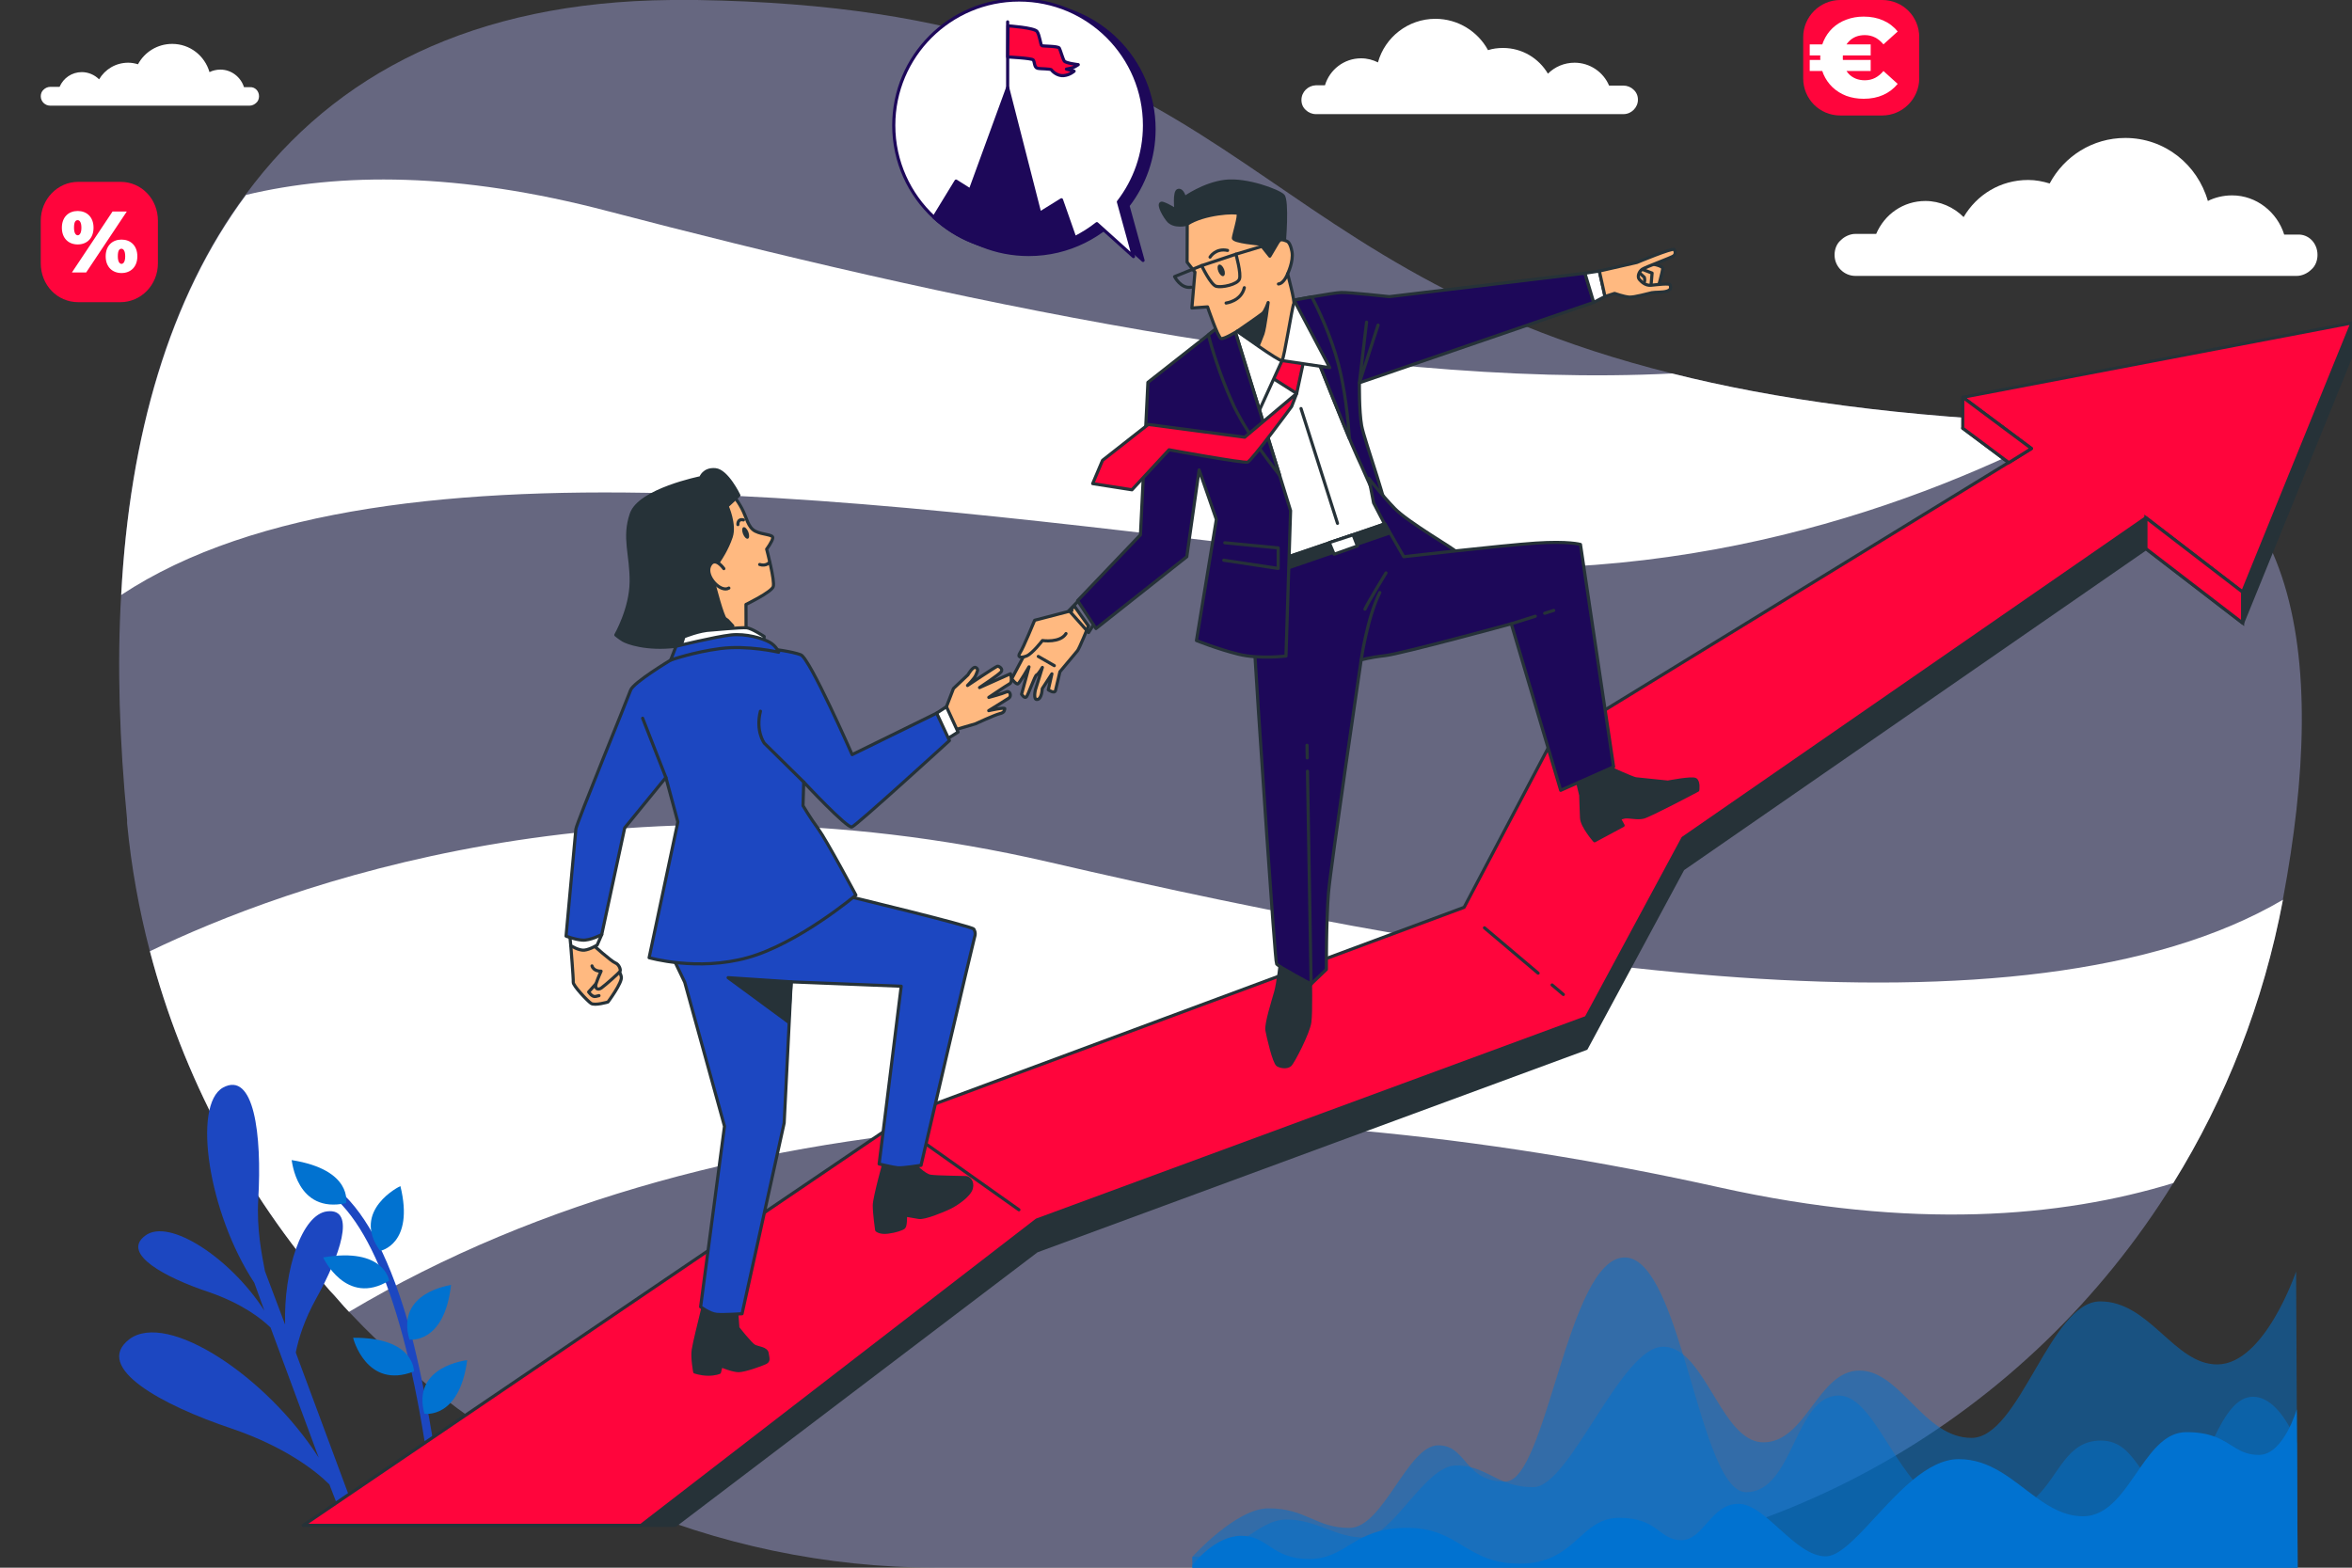 <svg width="750" height="500" viewBox="0 0 750 500" fill="none" xmlns="http://www.w3.org/2000/svg">
<rect x="0" y="0" width="750" height="500" fill="#333333" stroke="none"/>
<g clip-path="url(#clip0_0_1)">
<path opacity="0.6" d="M727.988 286.692C727.988 286.966 727.988 286.966 727.988 286.692C721.8 319.825 709.692 350.219 693.01 377.327C646.731 452.081 564.936 500 473.723 500H298.832C227.8 500 160.265 470.427 111.295 418.401C109.143 416.21 107.259 413.746 105.107 411.555C77.931 380.34 58.29 343.373 47.796 303.395C44.298 289.978 41.877 276.561 40.532 262.596C40.532 262.322 40.532 262.048 40.532 261.501C38.11 236.583 37.303 212.212 38.648 189.485C41.339 138.828 53.985 94.743 78.469 61.884C106.721 23.549 150.847 0.548 214.077 0C216.768 0 219.459 0 222.149 0C396.502 2.738 390.583 83.516 533.186 119.113C565.743 127.327 606.103 133.078 658.301 134.995C659.377 134.995 660.722 134.995 661.799 135.268C734.446 139.923 742.518 209.474 727.988 286.692Z" fill="#898BB4"/>
<path d="M661.53 134.995C612.022 161.281 535.07 189.211 442.243 179.08C301.254 163.472 123.672 133.625 38.648 189.759C41.339 139.102 53.985 95.016 78.469 62.158C108.335 55.038 146.004 54.764 193.898 67.36C297.487 94.469 432.019 124.315 533.186 119.113C565.743 127.327 606.103 133.078 658.301 134.995C659.108 134.995 660.184 134.995 661.53 134.995Z" fill="white"/>
<path d="M727.988 286.966C721.8 319.825 709.692 350.493 693.01 377.327C657.225 388.28 609.869 392.388 548.254 378.697C397.848 345.29 233.181 345.838 111.295 418.401C109.143 416.21 107.259 413.746 105.107 411.555C77.931 380.34 58.29 343.373 47.796 303.395C90.308 282.859 196.857 243.154 334.349 274.918C479.374 308.598 645.386 335.433 727.988 286.966Z" fill="white"/>
<path d="M107.177 479H112L94.315 431.379C95.208 426.932 96.995 421.003 100.925 413.961C108.249 400.805 113.786 385.24 104.319 386.352C96.28 387.279 90.385 405.067 90.921 422.485L84.49 405.438C83.418 399.879 81.811 391.726 82.347 382.646C83.597 361.523 80.918 341.511 71.093 346.884C61.268 352.443 66.448 386.908 81.096 409.144L84.312 418.038C73.772 401.546 53.944 388.205 46.262 394.135C38.581 399.879 52.693 407.476 66.627 412.108C77.345 415.814 83.418 420.632 86.277 423.411L101.639 464.918C85.026 438.976 53.408 418.038 41.261 427.117C29.471 436.197 51.8 448.241 73.951 455.653C90.742 461.397 100.567 468.994 105.033 473.441L107.177 479Z" fill="#1C47C1"/>
<path d="M140.719 477.21C137.73 454.706 133.304 431.279 128.401 416.162C122.062 396.427 114.169 383.271 104.84 377.155C104.242 376.693 103.405 376.924 102.927 377.501C102.448 378.078 102.687 378.886 103.285 379.348C119.551 389.965 131.51 424.471 138.088 479.057L140.719 477.21Z" fill="#1C47C1"/>
<path d="M121.225 398.966C121.225 398.966 132.228 396.889 127.683 378.309C127.683 378.194 111.777 386.041 121.225 398.966Z" fill="#0172D0"/>
<path d="M124.095 408.429C124.095 408.429 122.541 397.697 103.046 401.044C103.046 401.044 110.342 416.854 124.095 408.429Z" fill="#0172D0"/>
<path d="M110.342 383.733C110.342 383.733 112.614 373.116 93 370C93.12 370 94.435 387.195 110.342 383.733Z" fill="#0172D0"/>
<path d="M130.554 427.24C130.554 427.24 141.676 428.856 143.829 409.814C143.829 409.93 126.129 412.007 130.554 427.24Z" fill="#0172D0"/>
<path d="M131.989 437.396C131.989 437.396 132.348 426.548 112.614 426.663C112.494 426.548 116.8 443.397 131.989 437.396Z" fill="#0172D0"/>
<path d="M135.338 450.898C135.338 450.898 146.46 452.745 148.972 433.818C148.972 433.818 131.152 435.665 135.338 450.898Z" fill="#0172D0"/>
<path d="M739 81.299C739 83.086 738.336 84.873 737.009 85.99C735.902 87.107 734.132 88 732.362 88H591.638C588.098 88 585 85.096 585 81.299C585 79.513 585.664 77.726 586.991 76.609C588.098 75.492 589.868 74.599 591.638 74.599H598.276C600.931 68.345 606.905 64.102 613.986 64.102C618.632 64.102 623.057 66.112 626.155 69.239C630.359 62.091 637.882 57.401 646.733 57.401C649.167 57.401 651.379 57.848 653.592 58.518C658.238 49.807 667.31 44 677.71 44C690.322 44 700.721 52.487 704.04 64.102C706.253 62.985 708.908 62.315 711.784 62.315C719.529 62.315 726.167 67.675 728.379 74.822H732.583C736.124 74.599 739 77.502 739 81.299Z" fill="white"/>
<path d="M600.167 36.833H586.833C580.167 36.833 575 31.5 575 25V11.833C575 5.333 580.333 0 586.833 0H600.167C606.833 0 612 5.333 612 11.833V25C612 31.5 606.667 36.833 600.167 36.833Z" fill="#FF053C"/>
<path d="M577.08 22.648V19.12H596.52V22.648H577.08ZM577.08 17.68V14.152H596.52V17.68H577.08ZM594.288 31.504C592.296 31.504 590.448 31.192 588.744 30.568C587.064 29.92 585.6 29.008 584.352 27.832C583.128 26.656 582.168 25.276 581.472 23.692C580.776 22.084 580.428 20.32 580.428 18.4C580.428 16.48 580.776 14.728 581.472 13.144C582.168 11.536 583.128 10.144 584.352 8.968C585.6 7.792 587.064 6.892 588.744 6.268C590.448 5.62 592.296 5.296 594.288 5.296C596.616 5.296 598.692 5.704 600.516 6.52C602.364 7.336 603.9 8.512 605.124 10.048L600.588 14.152C599.796 13.192 598.908 12.46 597.924 11.956C596.94 11.452 595.848 11.2 594.648 11.2C593.616 11.2 592.668 11.368 591.804 11.704C590.964 12.04 590.232 12.532 589.608 13.18C588.984 13.804 588.492 14.56 588.132 15.448C587.796 16.336 587.628 17.32 587.628 18.4C587.628 19.48 587.796 20.464 588.132 21.352C588.492 22.24 588.984 23.008 589.608 23.656C590.232 24.28 590.964 24.76 591.804 25.096C592.668 25.432 593.616 25.6 594.648 25.6C595.848 25.6 596.94 25.348 597.924 24.844C598.908 24.34 599.796 23.608 600.588 22.648L605.124 26.752C603.9 28.264 602.364 29.44 600.516 30.28C598.692 31.096 596.616 31.504 594.288 31.504Z" fill="white"/>
<path d="M359.684 65.597C364.897 58.846 368.003 50.383 368.003 41.196C368.003 19.118 350.105 1.22 328.027 1.22C305.95 1.22 288.052 19.118 288.052 41.196C288.052 52.783 292.983 63.221 300.863 70.527C307.999 77.131 317.538 81.171 328.027 81.171C334.404 81.171 340.426 79.682 345.77 77.021C348.28 75.776 350.639 74.274 352.817 72.551L364.493 83.059L359.684 65.597Z" fill="#1D0859" stroke="#1D0859" stroke-miterlimit="10" stroke-linecap="round" stroke-linejoin="round"/>
<path d="M356.632 64.377C361.845 57.626 364.951 49.163 364.951 39.975C364.951 17.898 347.053 0 324.975 0C302.898 0 285 17.898 285 39.975C285 51.563 289.932 62.001 297.812 69.307C304.947 75.911 314.486 79.951 324.975 79.951C331.352 79.951 337.374 78.462 342.719 75.801C345.229 74.556 347.587 73.054 349.765 71.332L361.441 81.84L356.632 64.377Z" fill="white" stroke="#1D0859" stroke-miterlimit="10" stroke-linecap="round" stroke-linejoin="round"/>
<path d="M342.719 75.801C337.374 78.462 331.352 79.951 324.975 79.951C314.486 79.951 304.947 75.911 297.812 69.307L304.866 57.755L309.4 60.616L321.319 27.96L331.566 68.009L338.48 63.719L342.719 75.801Z" fill="#1D0859" stroke="#1D0859" stroke-miterlimit="10" stroke-linecap="round" stroke-linejoin="round"/>
<path d="M321.318 27.956V6.977" stroke="#1D0859" stroke-miterlimit="10" stroke-linecap="round" stroke-linejoin="round"/>
<path d="M321.437 8.245C321.437 8.245 329.847 8.812 330.697 10.04C331.548 11.268 331.831 14.386 332.209 14.576C332.587 14.764 337.406 14.67 337.784 15.331C338.162 15.992 338.918 18.828 339.39 19.489C339.863 20.15 343.831 20.622 343.831 20.622C343.831 20.622 342.697 21.378 342.13 21.567C341.563 21.756 340.052 22.04 340.052 22.04L342.509 22.701C342.509 22.701 341.186 23.929 339.202 24.119C337.217 24.307 335.611 22.796 335.328 22.324C335.044 21.851 331.832 22.041 330.792 21.757C329.753 21.474 329.942 19.678 329.47 19.111C328.997 18.544 321.344 18.166 321.344 18.166L321.437 8.245Z" fill="#FF053C" stroke="#1D0859" stroke-miterlimit="10" stroke-linecap="round" stroke-linejoin="round"/>
<path d="M38.41 96.375H24.948C18.217 96.375 13 90.868 13 83.985V70.39C13 63.507 18.385 58 24.948 58H38.41C45.142 58 50.358 63.507 50.358 70.39V83.985C50.358 90.868 44.973 96.375 38.41 96.375Z" fill="#FF053C"/>
<path d="M19.731 72.627C19.731 69.186 21.919 67.293 24.78 67.293C27.64 67.293 29.828 69.186 29.828 72.627C29.828 76.069 27.64 77.962 24.78 77.962C21.919 77.962 19.731 76.069 19.731 72.627ZM35.886 67.465H40.43L27.472 86.91H22.929L35.886 67.465ZM25.958 72.627C25.958 70.734 25.285 70.218 24.78 70.218C24.107 70.218 23.602 70.734 23.602 72.627C23.602 74.52 24.275 75.037 24.78 75.037C25.285 75.037 25.958 74.52 25.958 72.627ZM33.699 81.748C33.699 78.306 35.886 76.413 38.747 76.413C41.608 76.413 43.795 78.306 43.795 81.748C43.795 85.19 41.608 87.083 38.747 87.083C35.886 87.083 33.699 85.19 33.699 81.748ZM39.925 81.748C39.925 79.855 39.252 79.339 38.747 79.339C38.074 79.339 37.569 79.855 37.569 81.748C37.569 83.641 38.242 84.157 38.747 84.157C39.252 84.157 39.925 83.641 39.925 81.748Z" fill="white"/>
<path d="M625.879 136.568L647.783 152.917L494.458 246.927L466.875 299.245L290.835 364.643L107.549 486.498H215.318L330.586 398.977L505.816 334.397L536.642 277.173L684.289 174.989L715.116 198.695L750 112.861V103L625.879 136.568Z" fill="#263238" stroke="#263238" stroke-miterlimit="10" stroke-linecap="round" stroke-linejoin="round"/>
<path d="M625.879 126.707L647.783 143.056L494.458 237.066L466.875 289.386L290.835 354.783L96.692 486.498H204.406L330.586 389.118L505.815 324.536L536.642 267.313L684.289 165.129L715.116 188.835L750 103L625.879 126.707Z" fill="#FF053C" stroke="#263238" stroke-miterlimit="10" stroke-linecap="round" stroke-linejoin="round"/>
<path d="M494.926 314.148L498.514 317.179" stroke="#263238" stroke-miterlimit="10" stroke-linecap="round" stroke-linejoin="round"/>
<path d="M473.366 295.925L490.466 310.378" stroke="#263238" stroke-miterlimit="10" stroke-linecap="round" stroke-linejoin="round"/>
<path d="M500.947 239.519L512.305 247.693" stroke="#263238" stroke-miterlimit="10" stroke-linecap="round" stroke-linejoin="round"/>
<path d="M324.907 385.847L292.319 362.772" stroke="#263238" stroke-miterlimit="10" stroke-linecap="round" stroke-linejoin="round"/>
<path d="M625.88 136.568V126.707L647.783 143.056L640.572 147.561L625.88 136.568Z" fill="#FF053C" stroke="#263238" stroke-miterlimit="10" stroke-linecap="round" stroke-linejoin="round"/>
<path d="M715.116 198.695V188.835L684.289 165.129V174.989L715.116 198.695Z" fill="#FF053C" stroke="#263238" stroke-miterlimit="10"/>
<path d="M328.581 205.218L322.612 216.498C322.612 216.498 324.056 218.408 324.619 218.099C325.181 217.79 328.12 212.682 328.12 212.682L325.764 221.413C325.764 221.413 326.707 222.923 327.299 222.259C327.892 221.595 330.035 215.347 330.582 215.215C331.129 215.083 332.391 212.869 332.391 212.869L330.172 220.004C330.172 220.004 329.351 223.328 330.8 223.095C332.249 222.862 332.345 219.654 332.345 219.654L335.431 214.916L334.281 219.999C334.281 219.999 336.303 221.423 336.587 220.196C336.871 218.97 337.99 214.242 337.99 214.242C337.99 214.242 342.971 208.237 343.564 207.573C344.157 206.909 347.1 199.658 347.1 199.658L342.635 193.38L328.581 205.218Z" fill="#FFB980" stroke="#263238" stroke-miterlimit="10" stroke-linecap="round" stroke-linejoin="round"/>
<path d="M341.806 194.738L329.928 197.83C329.928 197.83 326.316 206.632 325.292 208.152C324.269 209.672 325.495 209.956 327.344 209.221C329.193 208.486 332.411 204.295 332.411 204.295C332.411 204.295 338.056 205.136 339.926 202.08" fill="#FFB980"/>
<path d="M341.806 194.738L329.928 197.83C329.928 197.83 326.316 206.632 325.292 208.152C324.269 209.672 325.495 209.956 327.344 209.221C329.193 208.486 332.411 204.295 332.411 204.295C332.411 204.295 338.056 205.136 339.926 202.08" stroke="#263238" stroke-miterlimit="10" stroke-linecap="round" stroke-linejoin="round"/>
<path d="M331.085 209.363L336.193 212.302" stroke="#263238" stroke-miterlimit="10" stroke-linecap="round" stroke-linejoin="round"/>
<path d="M414.726 97.198L439.436 160.259L441.62 167.089C441.62 167.089 417.834 177.026 412.894 177.821C407.955 178.616 406.072 179.266 406.072 179.266L381.177 116.853L389.625 103.408L409.844 94.953L414.726 97.198Z" fill="white" stroke="#263238" stroke-miterlimit="10" stroke-linecap="round" stroke-linejoin="round"/>
<path d="M414.867 130.304L426.498 166.908" stroke="#263238" stroke-miterlimit="10" stroke-linecap="round" stroke-linejoin="round"/>
<path d="M408.369 306.489C408.369 306.489 407.591 313.503 406.823 316.27C406.055 319.036 403.635 326.618 403.997 328.596C404.359 330.574 406.287 339.059 407.472 339.692C408.657 340.325 410.414 340.475 411.368 339.672C412.322 338.869 417.207 329.374 417.668 326.05C418.13 322.726 417.818 311.902 417.893 311.023C417.969 310.144 408.369 306.489 408.369 306.489Z" fill="#263238" stroke="#263238" stroke-miterlimit="10" stroke-linecap="round" stroke-linejoin="round"/>
<path d="M512.623 244.613C512.623 244.613 520.626 248.308 521.681 248.398C522.736 248.488 531.858 249.447 531.858 249.447C531.858 249.447 539.419 247.971 540.604 248.603C541.789 249.236 541.372 252.032 541.372 252.032C541.372 252.032 526.164 260.111 523.995 260.633C521.826 261.155 519.25 260.227 517.799 260.633C516.348 261.04 516.348 261.04 516.348 261.04L517.573 263.269L508.481 268.155C508.481 268.155 504.449 263.561 504.323 260.895C504.197 258.229 504.062 253.615 504.062 253.615L502.756 248.193L512.623 244.613Z" fill="#263238" stroke="#263238" stroke-miterlimit="10" stroke-linecap="round" stroke-linejoin="round"/>
<path d="M412.637 95.723C412.637 95.723 429.682 139.106 432.861 145.787C436.04 152.467 438.944 160.53 441.422 162.618C443.9 164.706 435.033 140.503 434.191 135.742C433.349 130.981 433.485 122.084 433.485 122.084L508.199 96.445L505.401 87.141L443.027 94.614C443.027 94.614 430.331 93.214 427.667 93.298C425.003 93.382 412.637 95.723 412.637 95.723Z" fill="#1D0859" stroke="#263238" stroke-miterlimit="10" stroke-linecap="round" stroke-linejoin="round"/>
<path d="M418.312 94.689C415.239 95.23 412.637 95.723 412.637 95.723C412.637 95.723 424.538 126.013 430.305 139.87C429.874 133.719 428.908 124.179 426.799 116.198C424.349 106.926 420.374 98.647 418.312 94.689Z" fill="#1D0859" stroke="#263238" stroke-miterlimit="10" stroke-linecap="round" stroke-linejoin="round"/>
<path d="M435.766 102.744L433.484 122.084L439.437 103.683" stroke="#263238" stroke-miterlimit="10" stroke-linecap="round" stroke-linejoin="round"/>
<path d="M505.401 87.141L509.993 86.441L511.798 94.566L508.198 96.446L505.401 87.141Z" fill="white" stroke="#263238" stroke-miterlimit="10" stroke-linecap="round" stroke-linejoin="round"/>
<path d="M526.448 84.099C526.448 84.099 530.3 84.742 530.22 85.673C530.14 86.604 528.771 91.644 528.771 91.644C528.771 91.644 525.575 92.464 523.146 91.631C520.717 90.798 519.932 89.011 520.544 87.345C521.155 85.678 526.448 84.099 526.448 84.099Z" fill="#FFB980" stroke="#263238" stroke-miterlimit="10" stroke-linecap="round" stroke-linejoin="round"/>
<path d="M523.637 85.89L526.816 87.1L526.483 90.979" fill="#FFB980"/>
<path d="M523.637 85.89L526.816 87.1L526.483 90.979" stroke="#263238" stroke-miterlimit="10" stroke-linecap="round" stroke-linejoin="round"/>
<path d="M522.471 86.728L524.355 88.452C524.355 88.452 524.586 89.409 524.391 89.862" fill="#FFB980"/>
<path d="M522.471 86.728L524.355 88.452C524.355 88.452 524.586 89.409 524.391 89.862" stroke="#263238" stroke-miterlimit="10" stroke-linecap="round" stroke-linejoin="round"/>
<path d="M509.993 86.441L521.948 83.714C521.948 83.714 533.455 78.917 533.868 79.578C534.28 80.238 534.369 81.028 533.695 81.595C533.021 82.162 524.635 85.195 523.637 85.891C522.64 86.587 522.028 88.254 522.737 89.096C523.446 89.938 524.75 91.144 526.483 90.98C528.216 90.816 532.485 90.244 532.587 90.878C532.689 91.512 533.088 92.328 531.639 92.829C530.189 93.33 527.862 93.131 526.75 93.348C525.637 93.565 521.147 94.9 519.44 94.754C517.733 94.608 514.852 93.58 514.852 93.58L511.798 94.569L509.993 86.441Z" fill="#FFB980" stroke="#263238" stroke-miterlimit="10" stroke-linecap="round" stroke-linejoin="round"/>
<path d="M438.012 160.394C438.012 160.394 450.509 184.69 451.493 184.71C452.478 184.73 463.786 176.199 464.09 175.811C464.394 175.423 449.013 166.631 444.674 162.108C440.335 157.585 436.5 152.58 436.5 152.58L438.012 160.394Z" fill="#1D0859" stroke="#263238" stroke-miterlimit="10" stroke-linecap="round" stroke-linejoin="round"/>
<path d="M441.619 167.09L447.624 177.55C447.624 177.55 478.987 173.945 489.602 173.23C500.217 172.516 503.977 173.649 503.977 173.649L514.544 244.577L497.666 252.062L481.919 198.957C481.919 198.957 446.797 208.532 441.674 209.108C436.55 209.684 434.046 210.484 434.046 210.484C434.046 210.484 424.372 276.025 423.63 284.689C422.888 293.353 422.952 309.19 422.952 309.19L418.088 313.847C418.088 313.847 407.605 308.281 407.069 307.423C406.534 306.565 401.245 226.144 401.245 226.144L399.269 194.718L406.073 179.266L441.619 167.09Z" fill="#1D0859" stroke="#263238" stroke-miterlimit="10" stroke-linecap="round" stroke-linejoin="round"/>
<path d="M409.947 181.415L443.1 170.009L441.619 167.09L409.483 178.01L409.947 181.415Z" fill="#263238" stroke="#263238" stroke-miterlimit="10" stroke-linecap="round" stroke-linejoin="round"/>
<path d="M423.879 173.056L425.427 176.771L432.857 174.14L431.464 170.58L423.879 173.056Z" fill="white" stroke="#263238" stroke-miterlimit="10" stroke-linecap="round" stroke-linejoin="round"/>
<path d="M416.85 241.73L416.781 237.701" stroke="#263238" stroke-miterlimit="10" stroke-linecap="round" stroke-linejoin="round"/>
<path d="M418.087 313.848L416.923 245.975" stroke="#263238" stroke-miterlimit="10" stroke-linecap="round" stroke-linejoin="round"/>
<path d="M434.045 210.485C434.045 210.485 435.98 196.976 439.996 188.988" stroke="#263238" stroke-miterlimit="10" stroke-linecap="round" stroke-linejoin="round"/>
<path d="M441.961 182.729C441.961 182.729 436.148 192.229 435.257 194.295" stroke="#263238" stroke-miterlimit="10" stroke-linecap="round" stroke-linejoin="round"/>
<path d="M492.561 195.6L495.447 194.69" stroke="#263238" stroke-miterlimit="10" stroke-linecap="round" stroke-linejoin="round"/>
<path d="M481.918 198.957L489.576 196.542" stroke="#263238" stroke-miterlimit="10" stroke-linecap="round" stroke-linejoin="round"/>
<path d="M405.004 120.105L413.485 125.482L416.163 113.014L406.581 110.047L405.004 120.105Z" fill="#FF053C" stroke="#263238" stroke-miterlimit="10" stroke-linecap="round" stroke-linejoin="round"/>
<path d="M408.82 115.002L401.576 130.899L391.973 105.219L412.637 95.723L424.025 117.264L408.82 115.002Z" fill="white" stroke="#263238" stroke-miterlimit="10" stroke-linecap="round" stroke-linejoin="round"/>
<path d="M344.809 190.632L340.895 194.733L347.13 201.739L349.147 198.566L344.809 190.632Z" stroke="#263238" stroke-miterlimit="10" stroke-linecap="round" stroke-linejoin="round"/>
<path d="M389.624 103.409L366.039 121.954L363.663 170.571L343.624 191.566L349.478 200.472L378.444 177.559L382.376 149.871L387.867 165.67L381.519 204.29C381.519 204.29 388.26 207.013 394.915 208.657C401.57 210.3 410.066 209.24 410.066 209.24L411.535 162.87L392.912 102.618L389.624 103.409Z" fill="#1D0859" stroke="#263238" stroke-miterlimit="10" stroke-linecap="round" stroke-linejoin="round"/>
<path d="M390.56 173.113L407.581 174.749V181.296L390.232 178.678" fill="#1D0859"/>
<path d="M390.56 173.113L407.581 174.749V181.296L390.232 178.678" stroke="#263238" stroke-miterlimit="10" stroke-linecap="round" stroke-linejoin="round"/>
<path d="M392.911 102.617L389.624 103.408L385.307 106.803C386.368 110.813 388.869 119.377 393.014 128.556C396.625 136.553 403.483 145.824 408.041 151.566L392.911 102.617Z" fill="#1D0859" stroke="#263238" stroke-miterlimit="10" stroke-linecap="round" stroke-linejoin="round"/>
<path d="M413.485 125.482L396.91 139.442L366.142 135.376L351.57 146.825L348.431 154.246L360.96 156.213L372.783 143.456C372.783 143.456 396.551 147.817 397.84 147.391C399.129 146.965 411.879 129.638 411.879 129.638L413.485 125.482Z" fill="#FF053C" stroke="#263238" stroke-miterlimit="10" stroke-linecap="round" stroke-linejoin="round"/>
<path d="M378.582 71.494C378.582 71.494 374.306 72.717 372.34 70.165C370.374 67.613 369.067 64.323 370.807 64.869C372.548 65.415 374.993 67.015 374.993 67.015C374.993 67.015 374.317 60.998 375.731 60.722C377.145 60.446 377.714 63.077 377.714 63.077C377.714 63.077 383.855 58.637 390.677 57.831C397.5 57.025 407.697 60.878 409.156 62.393C410.615 63.908 409.647 77.531 409.365 78.5C409.083 79.469 408.486 81.802 407.433 82.506C406.38 83.21 403.912 84.191 402.616 83.087C401.32 81.983 401.455 80.405 399.106 80.006C396.757 79.606 391.005 79.511 390.616 77.094C390.227 74.677 392.785 70.328 390.401 70.322C388.018 70.316 382.08 72.39 380.486 72.452C378.891 72.514 378.582 71.494 378.582 71.494Z" fill="#263238" stroke="#263238" stroke-miterlimit="10" stroke-linecap="round" stroke-linejoin="round"/>
<path d="M378.582 71.494L378.537 83.607L381.044 86.801L380.064 98.238L385.061 97.871C385.061 97.871 388.391 107.691 389.36 107.972C390.329 108.254 394.526 105.634 394.526 105.634C394.526 105.634 408.177 115.543 408.819 115.002C409.461 114.461 412.114 97.408 412.559 96.85C413.004 96.292 410.592 87.346 410.592 87.346C410.592 87.346 412.524 83.34 411.989 80.315C411.454 77.29 410.485 77.008 410.485 77.008C410.485 77.008 408.4 75.836 407.708 76.969C407.015 78.101 404.919 81.696 404.919 81.696L401.871 77.86C401.871 77.86 393.195 77.117 393.296 75.934C393.397 74.751 395.301 68.757 394.76 68.114C394.221 67.471 383.849 67.973 378.582 71.494Z" fill="#FFB980" stroke="#263238" stroke-miterlimit="10" stroke-linecap="round" stroke-linejoin="round"/>
<path d="M390.325 85.863C390.729 86.863 390.651 87.838 390.15 88.04C389.65 88.242 388.917 87.594 388.514 86.594C388.11 85.594 388.189 84.619 388.689 84.417C389.189 84.215 389.921 84.863 390.325 85.863Z" fill="#263238"/>
<path d="M383.178 84.714C383.178 84.714 386.083 90.844 387.839 91.321C389.595 91.798 394.585 90.755 395.224 89.013C395.863 87.271 394.107 81.076 394.107 81.076L383.178 84.714Z" stroke="#263238" stroke-miterlimit="10" stroke-linecap="round" stroke-linejoin="round"/>
<path d="M394.108 81.076L407.708 76.969" stroke="#263238" stroke-miterlimit="10" stroke-linecap="round" stroke-linejoin="round"/>
<path d="M383.178 84.714L374.546 88.222C374.546 88.222 376.497 92.146 379.809 91.613" stroke="#263238" stroke-miterlimit="10" stroke-linecap="round" stroke-linejoin="round"/>
<path d="M390.977 96.653C390.977 96.653 395.763 96.083 396.787 91.76" stroke="#263238" stroke-miterlimit="10" stroke-linecap="round" stroke-linejoin="round"/>
<path d="M394.527 105.634C394.527 105.634 401.74 100.679 402.621 99.937C403.501 99.196 404.386 96.494 404.386 96.494C404.386 96.494 403.353 104.737 402.714 106.479C402.075 108.221 401.259 110.111 401.259 110.111L394.527 105.634Z" fill="#263238" stroke="#263238" stroke-miterlimit="10" stroke-linecap="round" stroke-linejoin="round"/>
<path d="M410.593 87.346C410.593 87.346 409.481 90.397 407.67 90.569" stroke="#263238" stroke-miterlimit="10" stroke-linecap="round" stroke-linejoin="round"/>
<path d="M385.861 82.003C385.861 82.003 387.584 79.047 391.435 79.867" stroke="#263238" stroke-miterlimit="10" stroke-linecap="round" stroke-linejoin="round"/>
<path d="M301.795 225.41L304.035 219.598L308.641 215.251C308.641 215.251 310.245 212.34 311.21 212.931C312.175 213.522 311.614 214.151 311.176 215.299C310.739 216.447 308.52 218.627 308.52 218.627C308.52 218.627 317.501 212.623 318.019 212.498C318.538 212.373 319.979 213.343 319.22 214.294C318.461 215.245 312.357 219.294 312.357 219.294L322.217 214.889C322.217 214.889 323.01 217.497 321.944 218.083C320.878 218.669 315.307 222.425 315.307 222.425C315.307 222.425 319.639 221.272 320.873 220.7C322.107 220.128 322.621 222.035 321.723 222.636C320.825 223.236 315.283 226.656 315.283 226.656C315.283 226.656 320.638 225.421 320.412 226.079C320.186 226.737 320.311 227.256 318.755 227.63C317.199 228.005 311.028 230.863 311.028 230.863L302.518 233.351L301.795 225.41Z" fill="#FFB980" stroke="#263238" stroke-miterlimit="10" stroke-linecap="round" stroke-linejoin="round"/>
<path d="M298.681 227.452L301.795 225.41L305.51 233.495L301.075 236.263L298.681 227.452Z" fill="white" stroke="#263238" stroke-miterlimit="10" stroke-linecap="round" stroke-linejoin="round"/>
<path d="M182.007 301.592C182.007 301.592 182.884 312.208 182.793 313.272C182.702 314.336 187.288 319.195 188.469 320.011C189.65 320.827 193.866 319.58 193.866 319.58C193.866 319.58 198.507 313.367 198.127 311.548C197.747 309.729 196.566 308.913 196.566 308.913L190.845 303.543L189 301.298L182.007 301.592Z" fill="#FFB980" stroke="#263238" stroke-miterlimit="10" stroke-linecap="round" stroke-linejoin="round"/>
<path d="M190.08 313.718L187.709 316.373C187.709 316.373 188.814 318.076 189.908 317.812C191.003 317.549 191.003 317.549 191.003 317.549" fill="#FFB980"/>
<path d="M190.08 313.718L187.709 316.373C187.709 316.373 188.814 318.076 189.908 317.812C191.003 317.549 191.003 317.549 191.003 317.549" stroke="#263238" stroke-miterlimit="10" stroke-linecap="round" stroke-linejoin="round"/>
<path d="M189 301.298C189 301.298 194.975 306.634 196.186 307.095C197.397 307.556 197.97 309.213 197.747 309.73C197.524 310.247 192.888 314.316 191.748 315.112C190.608 315.908 189.589 315.284 190.081 313.719C190.573 312.153 191.672 309.746 191.672 309.746C191.672 309.746 189.336 309.903 188.779 308.069" fill="#FFB980"/>
<path d="M189 301.298C189 301.298 194.975 306.634 196.186 307.095C197.397 307.556 197.97 309.213 197.747 309.73C197.524 310.247 192.888 314.316 191.748 315.112C190.608 315.908 189.589 315.284 190.081 313.719C190.573 312.153 191.672 309.746 191.672 309.746C191.672 309.746 189.336 309.903 188.779 308.069" stroke="#263238" stroke-miterlimit="10" stroke-linecap="round" stroke-linejoin="round"/>
<path d="M181.531 296.728L182.008 301.593C182.008 301.593 184.547 303.24 186.351 303.037C188.155 302.834 190.42 301.42 190.42 301.42L191.881 298.067L181.531 296.728Z" fill="white" stroke="#263238" stroke-miterlimit="10" stroke-linecap="round" stroke-linejoin="round"/>
<path d="M282.204 369.785C282.204 369.785 278.838 381.868 278.802 384.375C278.767 386.882 279.555 392.329 279.555 392.329C279.555 392.329 280.547 393.31 283.084 392.99C285.622 392.67 287.656 391.947 288.236 391.459C288.816 390.971 288.749 387.558 288.749 387.558C288.749 387.558 291.226 387.95 292.99 388.28C294.755 388.61 300.516 386.235 302.759 385.172C305.002 384.109 309.192 381.241 309.746 378.957C310.3 376.674 308.775 375.646 308.063 375.585C307.351 375.524 298.568 375.489 296.626 375.143C294.683 374.797 291.383 371.466 291.25 370.917C291.119 370.37 282.204 369.785 282.204 369.785Z" fill="#263238" stroke="#263238" stroke-miterlimit="10" stroke-linecap="round" stroke-linejoin="round"/>
<path d="M234.871 417.907L235.288 423.501C235.288 423.501 239.326 428.688 240.526 429.329C241.726 429.97 244.411 430.02 244.63 431.653C244.849 433.285 245.322 434.043 244.015 434.648C242.708 435.253 237.526 437.14 235.553 437.151C233.58 437.161 229.949 435.595 229.949 435.595L229.41 437.7C229.41 437.7 228.103 438.305 225.774 438.285C223.445 438.265 221.533 437.563 221.533 437.563C221.533 437.563 220.668 433.007 221.06 430.53C221.452 428.053 223.084 421.559 223.084 421.559L224.477 415.761L234.871 417.907Z" fill="#263238" stroke="#263238" stroke-miterlimit="10" stroke-linecap="round" stroke-linejoin="round"/>
<path d="M213.799 303.78L218.345 313.281L231.026 359.21L223.413 416.8C223.413 416.8 226.261 419.009 228.567 419.207C230.873 419.405 236.624 419.004 236.624 419.004L250.054 358.16L252.301 313.152L287.377 314.549L280.336 371.237C280.336 371.237 284.709 372.326 286.305 372.463C287.901 372.6 293.698 371.667 293.698 371.667C293.698 371.667 310.159 300.958 310.65 299.392C311.142 297.826 311.01 297.279 310.554 296.347C310.098 295.415 269.838 285.713 269.838 285.713C269.838 285.713 222.667 304.539 213.799 303.78Z" fill="#1C47C1" stroke="#263238" stroke-miterlimit="10" stroke-linecap="round" stroke-linejoin="round"/>
<path d="M252.301 313.152L232.184 311.821L251.408 325.967L252.301 313.152Z" fill="#263238" stroke="#263238" stroke-miterlimit="10" stroke-linecap="round" stroke-linejoin="round"/>
<path d="M213.861 210.531C213.861 210.531 201.913 217.694 201.073 220.141C200.233 222.588 183.78 262.739 183.637 264.406C183.494 266.073 180.501 298.561 180.501 298.561C180.501 298.561 183.138 299.627 185.639 299.841C188.14 300.055 191.878 298.066 191.878 298.066L199.199 264.059L212.332 247.972L216.155 262.153L206.989 305.447C206.989 305.447 222.349 309.911 238.477 305.416C254.605 300.92 272.929 285.488 272.929 285.488C272.929 285.488 263.522 267.89 260.89 264.306C258.258 260.722 256.061 256.966 256.061 256.966L256.287 249.429C256.287 249.429 270.13 264.258 271.642 263.758C273.154 263.258 302.759 236.198 302.759 236.198L298.68 227.453L271.729 240.677C271.729 240.677 258.201 209.922 255.355 208.839C252.509 207.756 246.276 207.012 246.276 207.012C246.276 207.012 226.94 202.416 213.861 210.531Z" fill="#1C47C1" stroke="#263238" stroke-miterlimit="10" stroke-linecap="round" stroke-linejoin="round"/>
<path d="M233.505 157.646C233.505 157.646 235.007 159.251 236.561 162.171C238.115 165.092 238.501 168.241 240.859 169.427C243.217 170.613 246.515 170.404 246.417 171.543C246.319 172.682 244.468 175.148 244.468 175.148C244.468 175.148 247.199 185.385 246.557 187.134C245.915 188.883 237.874 192.786 237.874 192.786L237.907 201.972L226.019 202.922C226.019 202.922 222.512 194.094 221.116 187.415C219.72 180.736 226.283 176.871 226.138 168.987C225.993 161.103 227.347 156.792 229.016 156.443C230.686 156.092 233.505 157.646 233.505 157.646Z" fill="#FFB980" stroke="#263238" stroke-miterlimit="10" stroke-linecap="round" stroke-linejoin="round"/>
<path d="M238.612 169.65C239.012 170.656 238.963 171.62 238.502 171.804C238.041 171.988 237.342 171.321 236.942 170.315C236.542 169.309 236.591 168.345 237.052 168.161C237.513 167.978 238.212 168.644 238.612 169.65Z" fill="#263238"/>
<path d="M235.3 167.311C235.3 167.311 235.142 165.33 237.067 165.823" stroke="#263238" stroke-miterlimit="10" stroke-linecap="round" stroke-linejoin="round"/>
<path d="M245.422 179.329C245.422 179.329 244.32 180.71 242.245 180.041" stroke="#263238" stroke-miterlimit="10" stroke-linecap="round" stroke-linejoin="round"/>
<path d="M231.867 161.441C231.867 161.441 234.486 167.241 233.161 171.227C231.836 175.213 229.589 178.464 229.589 178.464C229.589 178.464 226.961 182.338 227.403 184.836C227.845 187.334 230.483 196.743 231.255 197.301C232.027 197.859 232.027 197.859 232.027 197.859L233.678 199.64C233.678 199.64 225.022 204.966 215.576 206.125C206.13 207.284 199.934 204.949 198.688 204.186C197.441 203.423 196.372 202.512 196.372 202.512C196.372 202.512 201.181 194.233 201.269 185.549C201.357 176.865 198.696 171.554 201.319 163.907C203.942 156.26 223.463 152.357 223.463 152.357C223.463 152.357 224.365 149.483 228.109 149.803C231.853 150.124 235.607 157.989 235.607 157.989L231.867 161.441Z" fill="#263238" stroke="#263238" stroke-miterlimit="10" stroke-linecap="round" stroke-linejoin="round"/>
<path d="M230.817 181.357C230.817 181.357 227.896 177.171 226.301 180.478C224.706 183.785 229.822 189.143 232.418 187.561" fill="#FFB980"/>
<path d="M230.817 181.357C230.817 181.357 227.896 177.171 226.301 180.478C224.706 183.785 229.822 189.143 232.418 187.561" stroke="#263238" stroke-miterlimit="10" stroke-linecap="round" stroke-linejoin="round"/>
<path d="M226.857 200.939C226.857 200.939 236.377 200.075 238.044 200.218C239.711 200.361 243.682 203.01 243.682 203.01L243.414 206.136C243.414 206.136 234.18 203.666 229.054 204.696C223.928 205.726 216.594 208.037 216.594 208.037L218.064 203.125C218.064 203.125 223.071 201.035 226.857 200.939Z" fill="white" stroke="#263238" stroke-miterlimit="10" stroke-linecap="round" stroke-linejoin="round"/>
<path d="M213.861 210.531L215.577 206.126C215.577 206.126 228.132 203.062 233.019 202.517C237.907 201.971 243.212 203.6 245.414 204.838C247.617 206.076 248.29 208.023 248.29 208.023C248.29 208.023 238.413 205.708 229.709 206.851C221.005 207.994 213.861 210.531 213.861 210.531Z" fill="#1C47C1" stroke="#263238" stroke-miterlimit="10" stroke-linecap="round" stroke-linejoin="round"/>
<path d="M256.288 249.429L243.708 237.017C243.708 237.017 240.886 233.207 242.481 226.837" stroke="#263238" stroke-miterlimit="10" stroke-linecap="round" stroke-linejoin="round"/>
<path d="M212.333 247.973L204.926 229.077" stroke="#263238" stroke-miterlimit="10" stroke-linecap="round" stroke-linejoin="round"/>
<path d="M415 31.9C415 33.2 415.5 34.3 416.4 35.1C417.2 35.9 418.4 36.4 419.6 36.4H517.7C520.2 36.4 522.3 34.3 522.3 31.8C522.3 30.5 521.8 29.4 520.9 28.6C520.1 27.8 518.9 27.3 517.7 27.3H513.1C511.3 23 507 20 502.1 20C498.8 20 495.8 21.3 493.6 23.5C490.7 18.6 485.4 15.3 479.3 15.3C477.6 15.3 476 15.5 474.5 16C471.3 10.1 465 6 457.7 6C449 6 441.6 11.9 439.4 19.9C437.8 19.1 436 18.6 434 18.6C428.6 18.6 424 22.2 422.5 27.2H419.6C417.1 27.3 415 29.3 415 31.9Z" fill="white"/>
<path d="M82.6 30.7C82.6 31.5 82.3 32.3 81.7 32.8C81.2 33.3 80.4 33.7 79.6 33.7H16C14.4 33.7 13 32.4 13 30.7C13 29.9 13.3 29.1 13.9 28.6C14.4 28.1 15.2 27.7 16 27.7H19C20.2 24.9 22.9 23 26.1 23C28.2 23 30.2 23.9 31.6 25.3C33.5 22.1 36.9 20 40.9 20C42 20 43 20.2 44 20.5C46.1 16.6 50.2 14 54.9 14C60.6 14 65.3 17.8 66.8 23C67.8 22.5 69 22.2 70.3 22.2C73.8 22.2 76.8 24.6 77.8 27.8H79.7C81.3 27.7 82.6 29 82.6 30.7Z" fill="white"/>
<path opacity="0.5" d="M732.456 460.212L732.662 500C732.67 501.29 731.631 502.339 730.33 502.345L382.584 504.155C381.294 504.162 380.244 503.123 380.239 501.833L380.211 496.51C380.211 496.51 394.133 481.124 404.36 481.071C416.446 481.008 419.599 487.369 430.352 487.312C441.095 487.256 448.831 461.02 458.573 460.97C463.842 460.943 465.787 464.696 468.89 467.927C471.194 470.346 474.161 472.46 479.614 472.528C479.742 472.539 479.882 472.537 480.012 472.537C493.239 472.468 499.858 401.146 518.053 401.052C526.097 401.01 531.668 415.639 536.668 431.97C543.001 452.606 548.435 475.967 556.866 475.923C571.953 475.844 572.224 445.173 586.257 445.1C595.075 445.054 600.736 460.51 609.979 471.99C615.444 478.79 622.183 484.196 631.582 484.147C640.121 484.102 645.386 481.278 649.238 477.55C656.791 470.262 658.984 459.518 669.867 459.461C676.308 459.428 679.375 463.917 682.44 468.117C685.116 471.791 687.8 475.24 692.769 475.215C698.609 475.184 702.175 466.25 706.177 458.186C709.465 451.555 713.036 445.515 718.412 445.488C723.908 445.459 728.09 451.394 730.413 455.738C731.736 458.238 732.456 460.212 732.456 460.212Z" fill="#0172D0"/>
<path opacity="0.5" d="M732.172 405.542L732.663 500.001C732.67 501.291 731.631 502.341 730.33 502.347L382.584 504.155C381.294 504.162 380.244 503.123 380.239 501.833L380.211 496.51C394.653 496.435 400.507 484.693 410.196 484.643C419.884 484.593 425.83 490.422 434.906 490.376C443.981 490.328 454.347 467.444 464.273 467.393C465.983 467.384 467.501 467.591 468.89 467.929C472.863 468.897 475.831 471 479.614 472.53C482.178 473.559 485.118 474.33 488.99 474.309C500.615 474.248 516.814 429.59 530.288 429.52C532.643 429.507 534.735 430.432 536.667 431.971C545.78 439.215 551.137 460.082 562.375 460.023C575.989 459.952 579.678 437.199 592.882 437.131C606.088 437.063 613.416 458.683 628.729 458.603C644.043 458.524 653.755 415.151 669.636 415.068C685.509 414.986 693.273 435.244 707.078 435.171C722.199 435.091 732.172 405.542 732.172 405.542Z" fill="#0172D0"/>
<path d="M732.401 449.458L732.664 500C732.671 501.29 731.632 502.339 730.331 502.345L382.584 504.155C381.294 504.162 380.244 503.123 380.239 501.833L380.225 499.231C380.641 498.68 387.435 489.87 395.758 489.827C404.351 489.783 405.562 497.292 417.552 497.23C429.541 497.168 431.48 487.373 448.493 487.284C465.516 487.196 467.275 498.811 484.857 498.72C502.439 498.628 503.784 484.158 516.269 484.093C528.743 484.028 529.07 491.263 536.157 491.227C543.243 491.19 545.571 479.683 554.303 479.637C563.035 479.591 572.382 496.426 582.221 496.375C589.137 496.338 598.95 481.092 609.979 471.991C614.648 468.149 619.537 465.403 624.516 465.377C634.786 465.324 641.876 472.223 649.238 477.551C653.868 480.903 658.615 483.632 664.314 483.602C672.454 483.56 677.348 475.415 682.439 468.119C686.58 462.183 690.844 456.805 697.07 456.772C701.038 456.751 703.902 457.339 706.175 458.187C711.886 460.308 713.927 464.061 720.39 464.027C728.182 463.987 732.401 449.458 732.401 449.458Z" fill="#0172D0"/>
</g>
<defs>
<clipPath id="clip0_0_1">
<rect width="750" height="500" fill="white"/>
</clipPath>
</defs>
</svg>
